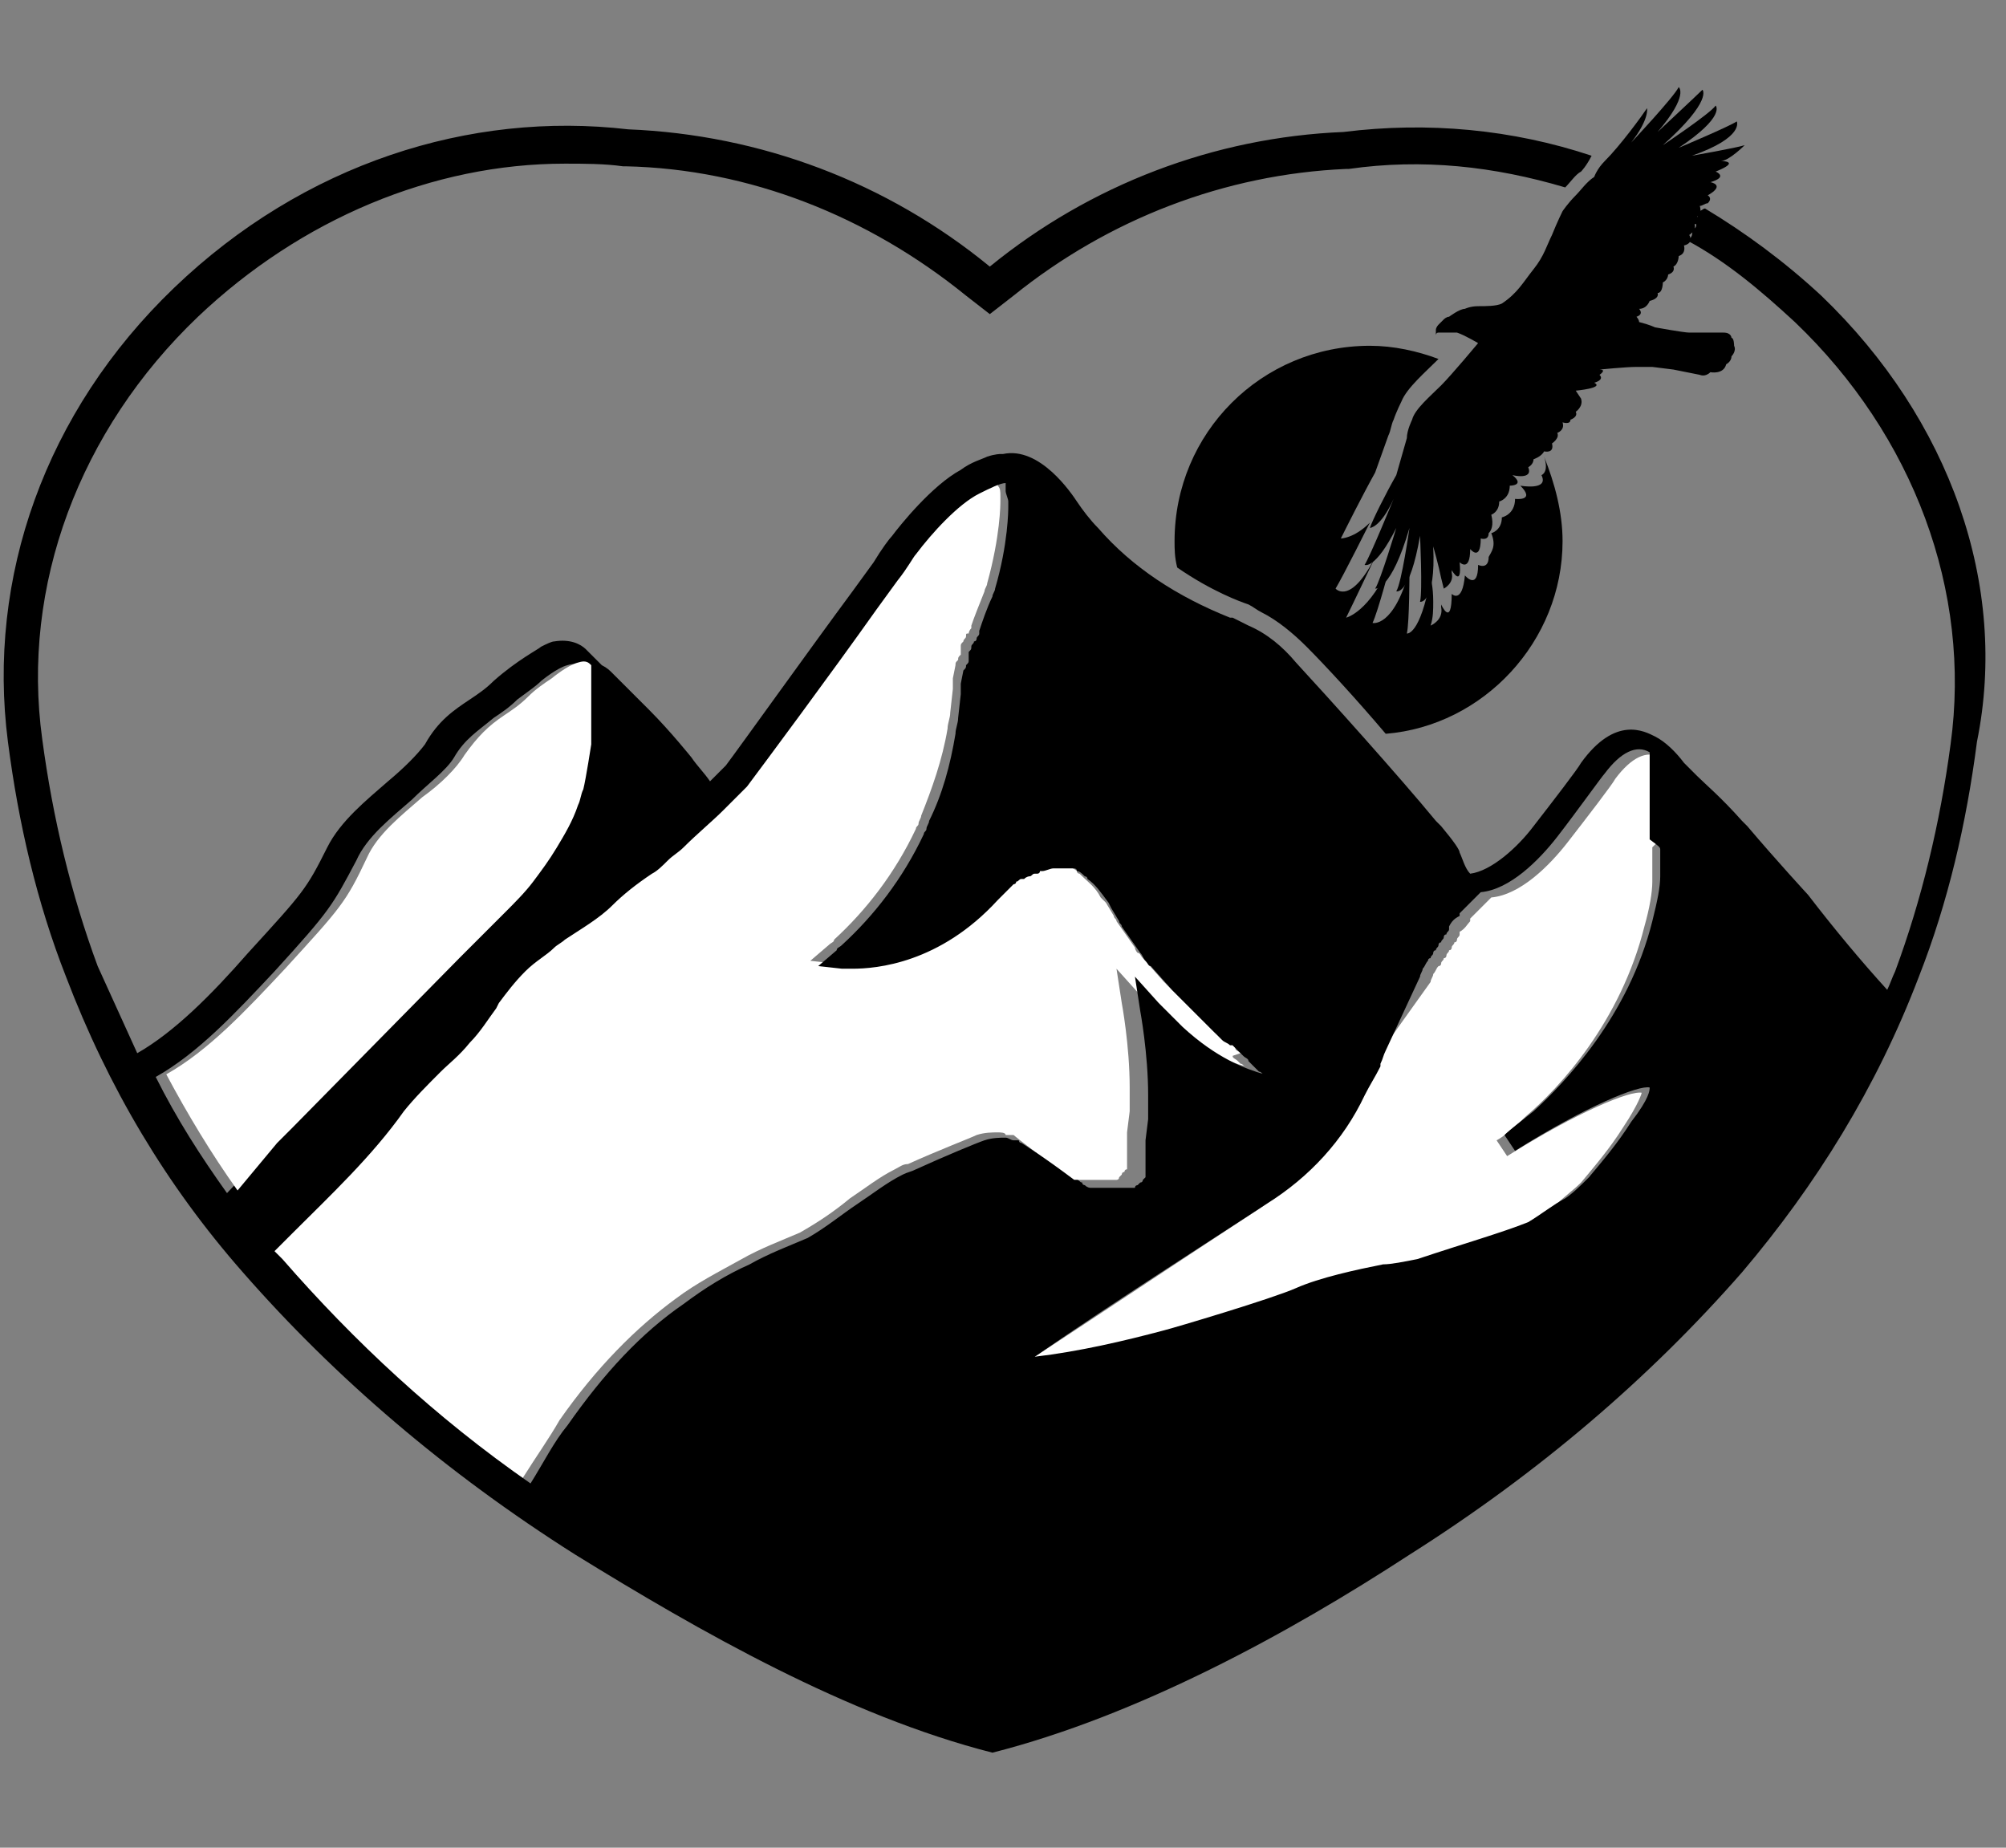 <?xml version="1.0" encoding="utf-8"?>
<!-- Generator: Adobe Illustrator 26.0.1, SVG Export Plug-In . SVG Version: 6.00 Build 0)  -->
<svg version="1.1" id="Livello_1" xmlns="http://www.w3.org/2000/svg" xmlns:xlink="http://www.w3.org/1999/xlink" x="0px" y="0px"
	 viewBox="0 0 76 70" style="enable-background:new 0 0 76 70;" xml:space="preserve">
<rect x="0" y="0" width="76" height="70" fill="#808080" stroke="none"/>
<style type="text/css">
	.st0{fill:none;}
	.st1{fill:#FFFFFF;}
</style>
<g>
	<path class="st0" d="M63.6,9.6c0,0,0,0.3-0.2,0.4c0,0,0,0.3-0.2,0.4c0,0,0.1,0.3-0.2,0.3c0,0,0,0.2-0.2,0.3c0,0,0,0.4-0.2,0.4
		c0,0,0.1,0.3-0.3,0.3c0,0-0.1,0.3-0.4,0.3c0,0,0.2,0.2-0.1,0.3c0,0,0.1,0.1,0.1,0.2c0.3,0.1,0.6,0.2,0.6,0.2s1,0.1,1.3,0.2H65
		c0.3,0,0.3,0.2,0.3,0.2c0.1,0,0.1,0.3,0.1,0.3c0.1,0.2-0.1,0.4-0.1,0.4c0,0.2-0.2,0.3-0.2,0.3c-0.1,0.4-0.6,0.3-0.6,0.3
		c-0.1,0.2-0.4,0.1-0.4,0.1l-1-0.2L62.4,14c-0.2,0-0.4,0-0.6,0l0,0c-0.3,0.1-1.4,0.1-1.4,0.1c0.3,0.1,0,0.2,0,0.2
		c0.2,0.1-0.2,0.3-0.2,0.3c0.3,0.1-0.7,0.3-0.7,0.3l0.2,0.3c0.1,0.3-0.2,0.5-0.2,0.5c0,0.3-0.2,0.3-0.2,0.3c0,0.3-0.3,0.1-0.3,0.1
		c0.1,0.3-0.2,0.4-0.2,0.4c0.1,0.3-0.2,0.4-0.2,0.4c0.1,0.4-0.3,0.3-0.3,0.3c0,0.2-0.4,0.3-0.4,0.3c0.1,0.2-0.2,0.3-0.2,0.3
		c0.2,0.5-0.6,0.3-0.6,0.3c0.5,0.4-0.1,0.4-0.1,0.4c0,0.5-0.4,0.6-0.4,0.6c0,0.4-0.3,0.5-0.3,0.5c0.1,0.4,0,0.6-0.1,0.7
		c0,0.4-0.3,0.2-0.3,0.2c0,0.8-0.4,0.4-0.4,0.4c-0.1,0.9-0.4,0.5-0.4,0.5c0,1-0.3,0.3-0.3,0.3c0,0,0,0.1,0,0.1
		c0.1,0.4-0.3,0.6-0.3,0.6l-0.1-0.4c-0.1-0.6-0.3-1.2-0.3-1.2c0.2,2.1-0.5,2.1-0.5,2.1c0.1-0.3,0-2.5,0-2.5
		c-0.4,2.3-0.9,2.1-0.9,2.1c0.2-0.3,0.5-2.4,0.5-2.4c-0.7,2.4-1.3,2.3-1.3,2.3c0.2-0.3,0.8-2.3,0.8-2.3c-0.8,1.7-1.2,1.4-1.2,1.4
		c0.3-0.4,1.1-2.5,1.1-2.5C52.2,20,51.8,20,51.8,20c0.2-0.3,0.7-1.2,1-2l0.5-1.4c0-0.3,0.2-0.7,0.2-0.7c0.1-0.4,0.7-0.9,1.1-1.3
		c0.4-0.4,1.4-1.6,1.4-1.6s-0.5-0.3-0.8-0.4c-0.1,0-0.3,0-0.3,0l-0.3,0c0,0,0,0-0.1,0c-0.1,0-0.1,0.1-0.1,0.1c0,0,0-0.1,0-0.2
		c0-0.1,0.1-0.2,0.1-0.2c0.1-0.1,0.2-0.2,0.2-0.2c0,0,0.1-0.1,0.2-0.1l0,0c0,0,0.4-0.2,0.6-0.3c0,0,0.3-0.1,0.5-0.1
		c0.2,0,0.6-0.1,0.9-0.1c0.6-0.4,0.8-0.8,1.2-1.3c0.4-0.5,0.5-0.9,0.7-1.3C59,8.4,59.2,8,59.2,8s0.2-0.3,0.5-0.6
		c-2.6-0.8-5.4-1.1-8.2-0.7l-0.1,0c-4.6,0.2-9,1.9-12.6,4.8l-0.9,0.7L37,11.5c-3.6-3-8.2-4.7-12.9-4.9l-0.1,0
		c-0.7-0.1-1.5-0.1-2.2-0.1c-5.1,0-10,2-13.9,5.8c-4.5,4.3-6.7,10.2-5.9,16c0.4,3,1.1,5.9,2.1,8.6C4.5,38,5,39.1,5.6,40.2
		c1.4-0.8,2.8-2.3,4.2-3.8c2-2.3,2.1-2.4,3-4c0.5-1,1.4-1.8,2.3-2.5c0.6-0.5,1.2-1,1.4-1.4c0.5-0.8,1.1-1.2,1.7-1.7
		c0.3-0.2,0.6-0.4,0.9-0.7c0.9-0.8,1.7-1.2,1.8-1.3c0.2-0.1,0.3-0.2,0.5-0.2l0,0v0c0.5-0.2,1,0.1,1.2,0.3c0.2,0.2,0.5,0.4,0.6,0.6
		c0.1,0.1,0.3,0.3,0.4,0.3c0.2,0.2,0.6,0.6,1.2,1.2l0.2,0.2c0.8,0.9,1.6,1.8,1.6,1.8l0,0c0.2,0.3,0.4,0.6,0.7,0.9
		c0.2-0.2,0.4-0.5,0.6-0.6l0,0c0.6-0.8,3.2-4.3,4.8-6.6l0.8-1.1c0.4-0.5,0.6-0.9,0.7-1c0.3-0.4,1.5-1.9,2.6-2.5
		c0.5-0.2,0.8-0.4,1-0.5l0,0l0,0c0.3-0.1,0.4-0.1,0.5-0.1l0.1,0c1.4-0.3,2.6,1.5,2.8,1.8c0.3,0.3,0.5,0.7,0.8,1c1.3,1.4,3,2.6,5,3.4
		l0.1,0c0.2,0.1,0.4,0.2,0.6,0.3c0.6,0.4,1.2,0.8,1.8,1.4c1.1,1.2,3.9,4.2,5.3,6l0,0c0.1,0.1,0.1,0.1,0.2,0.2c0.5,0.6,0.6,0.9,0.7,1
		c0.1,0.2,0.2,0.6,0.4,0.8c0.8-0.1,1.7-1,2.4-1.8c0.7-0.9,1.7-2.2,1.8-2.4l0,0c1.3-1.8,2.4-1.2,2.8-1c0.4,0.2,0.8,0.6,1.1,1
		c0.2,0.2,0.3,0.4,0.5,0.5c0.3,0.2,0.9,0.8,1.7,1.7l0.2,0.2c1.1,1.2,2.3,2.5,2.3,2.6l0,0c1,1.3,2,2.5,3,3.6c0.1-0.2,0.2-0.5,0.3-0.7
		c1-2.7,1.7-5.6,2.1-8.6c0.8-5.8-1.4-11.7-5.9-16c-1.3-1.2-2.7-2.3-4.1-3.1c0,0,0,0,0,0C63.9,9.2,64,9.5,63.6,9.6z M52.7,28.2
		c-1.2-1.3-2.4-2.6-3-3.3c-0.5-0.5-1-1-1.7-1.3c-0.2-0.1-0.3-0.2-0.5-0.3c-0.4-0.2-1.5-0.6-2.7-1.4c0-0.3-0.1-0.6-0.1-1
		c0-4.1,3.3-7.4,7.4-7.4c0.9,0,1.8,0.2,2.6,0.5c0,0,0,0,0,0c-0.5,0.5-1.2,1.1-1.4,1.6c0,0-0.2,0.3-0.3,0.7c-0.1,0.2-0.1,0.4-0.2,0.6
		l-0.5,1.4c-0.5,0.9-1.1,2.1-1.3,2.5c0,0,0.5,0,1.1-0.6c0,0-1,2-1.3,2.5c0,0,0.6,0.7,1.6-1.4c0,0-0.9,2.1-1.2,2.5
		c0,0,0.9-0.3,1.7-2.1c0,0-0.4,1.9-0.7,2.3c0,0,0.7,0.1,1.4-2c0,0,0,2-0.1,2.4c0,0,0.5,0,0.9-2.1c0,0,0.1,0.2,0.1,0.9
		c0,0.3,0,0.6-0.1,0.9c0,0,0.5-0.2,0.4-0.7c0,0,0-0.1,0-0.1c0,0,0.4,0.9,0.4-0.4c0,0,0.4,0.5,0.5-0.7c0,0,0.5,0.6,0.5-0.4
		c0,0,0.3,0.2,0.4-0.3c0.1-0.2,0.2-0.4,0.1-0.9c0,0,0.4-0.1,0.4-0.6c0,0,0.5-0.1,0.5-0.7c0,0,0.8,0,0.2-0.5c0,0,1,0.3,0.8-0.4
		c0,0,0.3-0.1,0.2-0.3c0.5,1,0.7,2,0.7,3.2C59.4,24.7,56.4,27.9,52.7,28.2z"/>
	<path class="st1" d="M62.9,31.7c0,0,0-0.1,0-0.1c0-0.1,0-0.1,0-0.2c0,0,0-0.1,0-0.1c0-0.1,0-0.1,0-0.2c0,0,0-0.1,0-0.1
		c0-0.1,0-0.1,0-0.2c0,0,0-0.1,0-0.1c0-0.1,0-0.1,0-0.2c0,0,0-0.1,0-0.1c0-0.1,0-0.1,0-0.2c0,0,0-0.1,0-0.1c0-0.1,0-0.1,0-0.2
		c0,0,0-0.1,0-0.1c0,0,0-0.1,0-0.1c0,0,0-0.1,0-0.1c0,0,0-0.1,0-0.1c0,0,0-0.1,0-0.1c0,0,0-0.1,0-0.1c0,0,0-0.1,0-0.1
		c0,0,0-0.1,0-0.1c0,0,0-0.1,0-0.1c0,0,0-0.1,0-0.1c0,0,0,0,0-0.1c0,0,0,0,0-0.1c-0.5-0.3-1.1,0-1.7,0.8c-0.1,0.2-1.1,1.5-1.8,2.4
		c-0.7,0.9-1.8,2-2.9,2.1c0,0,0,0,0,0c0,0,0,0,0,0c-0.1,0.1-0.1,0.1-0.2,0.2c0,0,0,0,0,0c0,0-0.1,0.1-0.1,0.1c0,0,0,0,0,0
		c0,0-0.1,0.1-0.1,0.1c0,0,0,0-0.1,0.1c0,0-0.1,0.1-0.1,0.1c0,0,0,0-0.1,0.1c0,0-0.1,0.1-0.1,0.1c0,0,0,0,0,0.1
		c-0.1,0.1-0.2,0.3-0.4,0.4c0,0,0,0,0,0.1c0,0.1-0.1,0.1-0.1,0.2c0,0,0,0.1-0.1,0.1c0,0.1-0.1,0.1-0.1,0.2c0,0,0,0.1-0.1,0.1
		c0,0.1-0.1,0.1-0.1,0.2c0,0,0,0.1-0.1,0.1c0,0.1-0.1,0.1-0.1,0.2c0,0,0,0.1-0.1,0.1c-0.1,0.1-0.1,0.2-0.2,0.3
		c0,0.1-0.1,0.2-0.1,0.3c0,0,0,0,0,0L52.2,40c-0.1,0.2-0.1,0.3-0.2,0.5l0,0.1c-0.2,0.4-0.4,0.8-0.6,1.1c-0.8,1.6-2.1,3-3.7,4.1
		c-2.6,1.7-5.6,3.7-8.8,5.8c1.7-0.3,3.4-0.6,4.9-1c0.4-0.1,4.1-1.2,5-1.6c1-0.4,2.3-0.8,3.3-0.9c0.4-0.1,0.9-0.1,1.3-0.2
		c1.8-0.5,3.2-1,4.2-1.4c0.5-0.3,1-0.6,1.4-0.9c0.3-0.3,0.6-0.5,0.9-0.8c0.5-0.6,1.1-1.3,1.6-2.1c0.6-0.9,0.7-1.3,0.7-1.3
		c-0.4-0.1-2.4,0.7-5.1,2.4l-0.4-0.6c0.2-0.1,0.6-0.4,1.1-0.9c1.3-1.1,3.6-3.6,4.5-7.2c0.2-0.7,0.3-1.3,0.3-1.7c0-0.1,0-0.1,0-0.2
		l0,0l0,0c0,0,0-0.1,0-0.2c0-0.1,0-0.1,0-0.2c0,0,0,0,0-0.1c0-0.1,0-0.1,0-0.2c0,0,0-0.1,0-0.1c0-0.1,0-0.1,0-0.2c0,0,0-0.1,0-0.1
		C62.9,31.8,62.9,31.8,62.9,31.7z"/>
	<path class="st1" d="M40,44.3C40,44.3,40.1,44.3,40,44.3l0.1,0.1c0.1,0,0.1,0.1,0.2,0.1c0,0,0.1,0,0.1,0.1c0.1,0,0.1,0,0.2,0.1
		c0,0,0.1,0,0.1,0c0,0,0.1,0,0.1,0c0,0,0.1,0,0.1,0c0,0,0.1,0,0.1,0c0,0,0.1,0,0.1,0c0,0,0.1,0,0.1,0c0,0,0.1,0,0.1,0
		c0,0,0.1,0,0.1,0c0,0,0.1,0,0.1,0c0,0,0.1,0,0.1,0c0,0,0.1,0,0.1,0c0,0,0.1,0,0.1,0c0,0,0.1,0,0.1,0c0,0,0.1,0,0.1,0l0.1,0
		c0,0,0,0,0.1,0l0,0c0,0,0.1,0,0.1,0l0,0c0,0,0.1,0,0.1-0.1l0,0c0,0,0.1-0.1,0.1-0.1l0,0c0,0,0-0.1,0.1-0.1l0,0c0,0,0-0.1,0.1-0.1
		l0-0.1c0,0,0-0.1,0-0.1l0-0.1c0,0,0-0.1,0-0.1l0-0.1c0,0,0-0.1,0-0.1c0,0,0-0.1,0-0.1c0,0,0-0.1,0-0.1l0-0.1c0,0,0-0.1,0-0.1l0-0.1
		c0,0,0-0.1,0-0.1l0-0.1c0,0,0-0.1,0-0.1l0.1-0.8l0-0.7c0-0.1,0-0.2,0-0.2c0-1.6-0.3-3.2-0.3-3.2l-0.2-1.3l0.9,1
		c0.1,0.1,0.2,0.2,0.3,0.3c0,0,0.1,0.1,0.1,0.1c0.1,0.1,0.1,0.1,0.2,0.2c0.1,0.1,0.1,0.1,0.2,0.2c0,0,0.1,0.1,0.1,0.1
		c1.3,1.1,2.3,1.6,3.1,1.8c-0.1,0-0.1-0.1-0.2-0.1l-0.1-0.1c-0.1-0.1-0.2-0.1-0.2-0.2L47,39.9c-0.1-0.1-0.2-0.1-0.2-0.2l-0.1-0.1
		c-0.1-0.1-0.2-0.2-0.3-0.3l-0.1,0c-0.1-0.1-0.2-0.1-0.3-0.2L45.9,39c-0.1-0.1-0.1-0.1-0.2-0.2l-0.1-0.1c-0.1-0.1-0.1-0.1-0.2-0.2
		l-0.1-0.1c-0.1-0.1-0.1-0.1-0.2-0.2l-0.1-0.1c-0.1-0.1-0.1-0.1-0.2-0.2l-0.1-0.1c-0.1-0.1-0.2-0.2-0.3-0.3l-0.1-0.1
		c-0.1-0.1-0.1-0.1-0.2-0.2l-0.8-0.9c-0.1-0.1-0.1-0.2-0.2-0.2C43.1,36.1,43,36,43,35.9l-0.7-1c0-0.1-0.1-0.1-0.1-0.2l0,0l-0.3-0.5
		l0,0L41.7,34c-0.2-0.4-0.5-0.6-0.8-0.9v0l0,0l0,0c0,0-0.1,0-0.1-0.1l0,0c-0.1-0.1-0.2-0.1-0.3-0.2l0,0c-0.1,0-0.1,0-0.1-0.1l-0.1,0
		c0,0-0.1,0-0.1,0l0,0c-0.1,0-0.1,0-0.2,0l0,0c0,0-0.1,0-0.1,0l-0.1,0c0,0-0.1,0-0.1,0l-0.1,0c-0.1,0-0.3,0-0.4,0.1l-0.1,0
		c0,0-0.1,0-0.1,0.1l-0.1,0c-0.1,0-0.1,0.1-0.2,0.1l0,0c-0.1,0.1-0.2,0.1-0.2,0.1l-0.1,0c-0.1,0-0.1,0.1-0.2,0.1c0,0-0.1,0-0.1,0.1
		c-0.1,0-0.1,0.1-0.2,0.2l-0.1,0.1c-0.1,0.1-0.2,0.2-0.3,0.3c-2.1,2.4-4.5,2.6-5.5,2.6c-0.1,0-0.2,0-0.3,0c0,0-0.1,0-0.1,0l-0.9-0.1
		l0.7-0.6c0.1-0.1,0.2-0.1,0.2-0.2c1.2-1.1,2.3-2.5,3.1-4.2c0-0.1,0.1-0.1,0.1-0.2l0,0l0,0c0,0,0,0,0,0c0,0,0,0,0,0
		c0-0.1,0.1-0.2,0.1-0.3c0.4-1,0.8-2.1,1-3.3c0-0.2,0.1-0.4,0.1-0.6l0.1-0.9c0-0.1,0-0.1,0-0.2c0-0.1,0-0.2,0-0.2l0.1-0.5
		c0-0.1,0-0.1,0.1-0.2l0,0c0-0.1,0-0.1,0.1-0.2l0-0.1c0,0,0-0.1,0-0.1l0-0.1c0-0.1,0-0.1,0.1-0.2l0,0c0-0.1,0.1-0.1,0.1-0.2l0,0
		c0-0.1,0-0.1,0.1-0.1c0,0,0-0.1,0.1-0.2c0,0,0-0.1,0-0.1c0,0,0,0,0,0c0.1-0.3,0.3-0.8,0.5-1.3c0,0,0,0,0,0c0-0.1,0.1-0.2,0.1-0.3
		c0.5-1.8,0.5-3,0.5-3.1c0-0.1,0-0.2,0-0.2c0,0,0,0,0,0c0-0.2,0-0.3-0.1-0.4c0,0,0,0,0,0c0-0.1,0-0.1,0-0.2c0,0,0,0,0,0
		c0,0,0,0,0-0.1c-0.2,0.1-0.5,0.2-1,0.4c-0.8,0.4-1.7,1.4-2.4,2.3c-0.1,0.1-0.3,0.5-0.7,1l-0.8,1.1c-1.7,2.4-4.2,5.9-4.9,6.7l0,0h0
		l0,0c-0.2,0.2-0.4,0.5-0.7,0.7l0,0l-0.2,0.2c-0.5,0.5-1,1-1.5,1.4c-0.2,0.2-0.4,0.4-0.6,0.5c-0.2,0.2-0.4,0.4-0.6,0.5l0,0
		c-0.6,0.4-1.1,0.8-1.5,1.2c-0.5,0.5-1.2,0.9-1.8,1.3c-0.1,0.1-0.3,0.2-0.4,0.3c-0.4,0.2-0.8,0.5-1.1,0.9c-0.4,0.4-0.7,0.8-1,1.2
		l-0.1,0.2c-0.3,0.4-0.6,0.9-1,1.3c-0.4,0.4-0.8,0.8-1.1,1.1c-0.6,0.5-1,1-1.4,1.5c-1.2,1.6-2.8,3.2-4.2,4.6
		c-0.2,0.2-0.5,0.5-0.7,0.7c0.1,0.1,0.2,0.2,0.3,0.3c2.7,3.1,5.8,6,9.4,8.5c0.5-0.8,1-1.5,1.4-2.2c1.4-2,2.9-3.5,4.4-4.6
		c0.8-0.6,1.6-1,2.5-1.5c0.7-0.4,1.5-0.7,2.2-1c0.7-0.4,1.3-0.8,1.9-1.3c0.6-0.4,1.1-0.8,1.7-1.1c0.2-0.1,0.3-0.2,0.5-0.2
		c1.1-0.5,2.4-1,2.6-1.1l0,0c0.3-0.1,0.6-0.1,0.8-0.1c0.1,0,0.3,0,0.3,0.1l0,0c0,0,0.1,0,0.1,0l0,0c0,0,0.1,0,0.1,0l0,0
		c0,0,0.1,0,0.1,0l0,0c0,0,0,0,0,0C39,43.5,39.5,43.8,40,44.3L40,44.3z"/>
	<path d="M69,11.2c-1.4-1.3-2.9-2.4-4.4-3.3c-0.1,0-0.1,0.1-0.3,0.1c0,0,0.1,0.2-0.1,0.4c0,0,0.2,0.2-0.1,0.3c0,0,0.1,0.3-0.2,0.4
		c1.5,0.8,2.8,1.9,4.1,3.1c4.5,4.3,6.7,10.2,5.9,16c-0.4,3-1.1,5.9-2.1,8.6c-0.1,0.2-0.2,0.5-0.3,0.7c-1-1.1-2-2.3-3-3.6l0,0
		c0,0-1.2-1.3-2.3-2.6l-0.2-0.2c-0.8-0.9-1.4-1.4-1.7-1.7c-0.1-0.1-0.3-0.3-0.5-0.5c-0.3-0.4-0.7-0.8-1.1-1c-0.4-0.2-1.5-0.8-2.8,1
		l0,0c-0.1,0.2-1.1,1.5-1.8,2.4c-0.6,0.8-1.6,1.7-2.4,1.8c-0.2-0.2-0.3-0.6-0.4-0.8c0-0.1-0.2-0.4-0.7-1c-0.1-0.1-0.1-0.1-0.2-0.2
		l0,0c-1.4-1.7-4.1-4.7-5.3-6c-0.5-0.6-1.1-1.1-1.8-1.4c-0.2-0.1-0.4-0.2-0.6-0.3l-0.1,0c-2-0.8-3.7-1.9-5-3.4
		c-0.3-0.3-0.6-0.7-0.8-1c-0.2-0.3-1.4-2.1-2.8-1.8l-0.1,0c0,0-0.2,0-0.5,0.1l0,0l0,0c-0.2,0.1-0.6,0.2-1,0.5
		c-1.1,0.6-2.3,2.1-2.6,2.5c-0.1,0.1-0.4,0.5-0.7,1l-0.8,1.1c-1.7,2.3-4.2,5.8-4.8,6.6l0,0c-0.2,0.2-0.4,0.4-0.6,0.6
		c-0.2-0.3-0.5-0.6-0.7-0.9l0,0c0,0-0.8-1-1.6-1.8l-0.2-0.2c-0.6-0.6-1-1-1.2-1.2c-0.1-0.1-0.2-0.2-0.4-0.3
		c-0.2-0.2-0.4-0.4-0.6-0.6c-0.2-0.2-0.6-0.4-1.2-0.3v0l0,0c-0.1,0-0.3,0.1-0.5,0.2c-0.1,0.1-0.9,0.5-1.8,1.3
		c-0.3,0.3-0.6,0.5-0.9,0.7c-0.6,0.4-1.2,0.8-1.7,1.7c-0.3,0.4-0.8,0.9-1.4,1.4c-0.8,0.7-1.8,1.5-2.3,2.5c-0.8,1.6-0.9,1.7-3,4
		c-1.4,1.6-2.8,3-4.2,3.8c-0.5-1.1-1-2.2-1.5-3.3c-1-2.7-1.7-5.6-2.1-8.6c-0.8-5.8,1.4-11.7,5.9-16c3.9-3.7,8.9-5.8,13.9-5.8
		c0.7,0,1.5,0,2.2,0.1l0.1,0c4.7,0.1,9.2,1.9,12.9,4.9l0.9,0.7l0.9-0.7c3.6-2.9,8-4.6,12.6-4.8l0.1,0c2.8-0.4,5.5-0.1,8.2,0.7
		c0.2-0.2,0.4-0.5,0.6-0.6c0,0,0.2-0.2,0.4-0.6c-3-1-6.2-1.3-9.4-0.9c-4.9,0.2-9.6,2-13.4,5.1c-3.9-3.2-8.7-5-13.7-5.2
		c-6-0.7-12.3,1.3-17.2,6c-4.9,4.7-7.1,11-6.3,17.2c0.4,3.1,1.1,6.1,2.2,8.9c1.6,4.2,3.8,7.9,6.7,11.2c3.5,4,7.7,7.6,12.6,10.7
		c4.7,2.9,10.3,6.1,15.8,7.5c5.5-1.4,11.2-4.5,15.8-7.5c4.9-3.1,9.1-6.7,12.6-10.7c2.8-3.3,5.1-7,6.7-11.2c1.1-2.8,1.8-5.8,2.2-8.9
		C76.1,22.2,73.9,15.9,69,11.2z M8.6,45.2c-1-1.4-1.9-2.8-2.7-4.4c1.6-0.9,3-2.4,4.5-4c2.1-2.3,2.2-2.5,3.1-4.2
		c0.4-0.9,1.3-1.6,2.1-2.3c0.6-0.6,1.3-1.1,1.6-1.6c0.4-0.7,0.9-1,1.5-1.5c0.3-0.2,0.6-0.4,0.9-0.7c0.4-0.3,0.7-0.5,0.9-0.7l0,0
		c0,0,0.6-0.5,1-0.6c0.3-0.1,0.4,0,0.5,0.1c0,0,0,0,0,0c0,0,0,0,0,0c0,0,0,0,0,0.1c0,0,0,0,0,0c0,0,0,0,0,0.1c0,0,0,0,0,0
		c0,0,0,0,0,0.1c0,0,0,0,0,0.1c0,0,0,0.1,0,0.1c0,0,0,0,0,0.1c0,0,0,0.1,0,0.1c0,0,0,0,0,0.1c0,0,0,0.1,0,0.1c0,0,0,0,0,0.1
		c0,0,0,0.1,0,0.1c0,0,0,0.1,0,0.1c0,0,0,0.1,0,0.1c0,0,0,0.1,0,0.1c0,0,0,0.1,0,0.1c0,0,0,0.1,0,0.1c0,0,0,0.1,0,0.1
		c0,0,0,0.1,0,0.1c0,0,0,0.1,0,0.1c0,0,0,0.1,0,0.1c0,0,0,0.1,0,0.1c0,0,0,0.1,0,0.1c0,0,0,0.1,0,0.1c0,0,0,0.1,0,0.1
		c0,0,0,0.1,0,0.1c0,0,0,0.1,0,0.1c0,0.1,0,0.2,0,0.3c0,0,0,0.1,0,0.1c0,0-0.2,1.4-0.3,1.7c-0.1,0.2-0.1,0.4-0.2,0.6
		c-0.2,0.5-0.5,1.1-0.8,1.6c-0.3,0.4-0.6,0.9-0.9,1.3c-0.3,0.4-0.7,0.8-1.1,1.2l0,0l0,0c0,0,0,0-0.1,0.1l-1,1l-0.6,0.6L11,42.7l0,0
		l-0.6,0.6l0,0L8.6,45.2z M38.7,43.3L38.7,43.3c-0.1,0-0.1-0.1-0.1-0.1l0,0c0,0-0.1,0-0.1,0l0,0c0,0-0.1,0-0.1,0l0,0
		c-0.1,0-0.2-0.1-0.3-0.1c-0.2,0-0.5,0-0.8,0.1l0,0c-0.3,0.1-1.5,0.6-2.6,1.1c-0.2,0.1-0.3,0.1-0.5,0.2c-0.6,0.3-1.1,0.7-1.7,1.1
		c-0.6,0.4-1.2,0.9-1.9,1.3c-0.7,0.3-1.5,0.6-2.2,1c-0.9,0.4-1.7,0.9-2.5,1.5c-1.6,1.1-3,2.6-4.4,4.6c-0.5,0.6-0.9,1.4-1.4,2.2
		c-3.6-2.5-6.7-5.4-9.4-8.5c-0.1-0.1-0.2-0.2-0.3-0.3c0.2-0.2,0.5-0.5,0.7-0.7c1.4-1.4,3-2.9,4.2-4.6c0.4-0.5,0.9-1,1.4-1.5
		c0.3-0.3,0.7-0.6,1.1-1.1c0.4-0.4,0.7-0.9,1-1.3l0.1-0.2c0.3-0.4,0.6-0.8,1-1.2c0.4-0.4,0.8-0.6,1.1-0.9c0.1-0.1,0.3-0.2,0.4-0.3
		c0.6-0.4,1.3-0.8,1.8-1.3c0.4-0.4,0.9-0.8,1.5-1.2l0,0c0.2-0.1,0.4-0.3,0.6-0.5c0.2-0.2,0.4-0.3,0.6-0.5c0.5-0.5,1.1-1,1.5-1.4
		l0.2-0.2l0,0c0.3-0.3,0.5-0.5,0.7-0.7l0,0h0l0,0c0.6-0.8,3.2-4.3,4.9-6.7l0.8-1.1c0.4-0.5,0.6-0.9,0.7-1c0.6-0.8,1.6-1.9,2.4-2.3
		c0.4-0.2,0.8-0.4,1-0.4c0,0,0,0,0,0.1c0,0,0,0,0,0c0,0.1,0,0.1,0,0.2c0,0,0,0,0,0c0,0.1,0.1,0.3,0.1,0.4c0,0,0,0,0,0
		c0,0.1,0,0.2,0,0.2c0,0.1,0,1.4-0.5,3.1c0,0.1-0.1,0.2-0.1,0.3c0,0,0,0,0,0c-0.2,0.4-0.4,1-0.5,1.3c0,0,0,0,0,0c0,0,0,0.1,0,0.1
		c0,0.1-0.1,0.1-0.1,0.2c0,0,0,0.1-0.1,0.1l0,0c0,0.1-0.1,0.1-0.1,0.2l0,0c0,0.1,0,0.1-0.1,0.2l0,0.1c0,0,0,0.1,0,0.1l0,0.1
		c0,0.1,0,0.1-0.1,0.2l0,0c0,0.1,0,0.1-0.1,0.2l-0.1,0.5c0,0.1,0,0.1,0,0.2c0,0.1,0,0.1,0,0.2l-0.1,0.9c0,0.2-0.1,0.4-0.1,0.6
		c-0.2,1.2-0.5,2.3-1,3.3c0,0.1-0.1,0.2-0.1,0.3c0,0,0,0,0,0c0,0,0,0,0,0l0,0l0,0c0,0.1-0.1,0.1-0.1,0.2c-0.8,1.7-1.9,3.1-3.1,4.2
		c-0.1,0.1-0.2,0.1-0.2,0.2l-0.7,0.6l0.9,0.1c0,0,0,0,0.1,0c0.1,0,0.2,0,0.3,0c0.9,0,3.3-0.2,5.5-2.6c0.1-0.1,0.2-0.2,0.3-0.3
		l0.1-0.1c0.1-0.1,0.1-0.1,0.2-0.2c0,0,0.1,0,0.1-0.1c0.1,0,0.1-0.1,0.2-0.1l0.1,0c0.1-0.1,0.2-0.1,0.2-0.1l0,0
		c0.1,0,0.1-0.1,0.2-0.1l0.1,0c0,0,0.1,0,0.1-0.1l0.1,0c0.1,0,0.3-0.1,0.4-0.1l0.1,0c0,0,0.1,0,0.1,0l0.1,0c0,0,0.1,0,0.1,0l0,0
		c0.1,0,0.1,0,0.2,0l0,0c0,0,0.1,0,0.1,0l0.1,0c0,0,0.1,0,0.1,0.1l0,0c0.1,0,0.2,0.1,0.3,0.2l0,0c0,0,0.1,0,0.1,0.1l0,0l0,0v0
		c0.3,0.2,0.5,0.5,0.8,0.9l0.1,0.2l0,0l0.3,0.5l0,0c0,0.1,0.1,0.1,0.1,0.2l0.7,1c0.1,0.1,0.1,0.2,0.2,0.3c0.1,0.1,0.1,0.2,0.2,0.2
		l0.8,0.9c0.1,0.1,0.1,0.1,0.2,0.2l0.1,0.1c0.1,0.1,0.2,0.2,0.3,0.3l0.1,0.1c0.1,0.1,0.1,0.1,0.2,0.2l0.1,0.1
		c0.1,0.1,0.1,0.1,0.2,0.2l0.1,0.1c0.1,0.1,0.1,0.1,0.2,0.2l0.1,0.1c0.1,0.1,0.1,0.1,0.2,0.2l0.1,0.1c0.1,0.1,0.2,0.1,0.3,0.2l0.1,0
		c0.1,0.1,0.2,0.2,0.3,0.3l0.1,0.1c0.1,0.1,0.2,0.1,0.2,0.2l0.1,0.1c0.1,0.1,0.1,0.1,0.2,0.2l0.1,0.1c0.1,0,0.1,0.1,0.2,0.1
		c-0.7-0.2-1.8-0.6-3.1-1.8c0,0-0.1-0.1-0.1-0.1c-0.1-0.1-0.1-0.1-0.2-0.2c-0.1-0.1-0.1-0.1-0.2-0.2c0,0-0.1-0.1-0.1-0.1
		c-0.1-0.1-0.2-0.2-0.3-0.3l-0.9-1l0.2,1.3c0,0,0.3,1.6,0.3,3.2c0,0.1,0,0.2,0,0.2l0,0.7l-0.1,0.8c0,0,0,0.1,0,0.1l0,0.1
		c0,0,0,0.1,0,0.1l0,0.1c0,0,0,0.1,0,0.1l0,0.1c0,0,0,0.1,0,0.1c0,0,0,0.1,0,0.1c0,0,0,0.1,0,0.1l0,0.1c0,0,0,0.1,0,0.1l0,0.1
		c0,0,0,0.1,0,0.1l0,0.1c0,0,0,0-0.1,0.1l0,0c0,0,0,0.1-0.1,0.1l0,0c0,0-0.1,0.1-0.1,0.1l0,0c0,0-0.1,0-0.1,0.1l0,0c0,0,0,0-0.1,0
		l0,0c0,0,0,0-0.1,0l-0.1,0c0,0-0.1,0-0.1,0c0,0,0,0-0.1,0c0,0-0.1,0-0.1,0c0,0,0,0-0.1,0c0,0-0.1,0-0.1,0c0,0-0.1,0-0.1,0
		c0,0-0.1,0-0.1,0c0,0-0.1,0-0.1,0c0,0-0.1,0-0.1,0c0,0-0.1,0-0.1,0c0,0-0.1,0-0.1,0c0,0-0.1,0-0.1,0c0,0-0.1,0-0.1,0
		c0,0-0.1,0-0.1,0c0,0-0.1,0-0.2-0.1c0,0-0.1,0-0.1-0.1c-0.1,0-0.1-0.1-0.2-0.1l0,0c0,0-0.1,0-0.1,0l0,0
		C39.5,43.8,39,43.5,38.7,43.3C38.7,43.3,38.7,43.3,38.7,43.3z M62.9,32.2c0,0,0,0.1,0,0.1c0,0.1,0,0.1,0,0.2c0,0,0,0.1,0,0.1
		c0,0.1,0,0.2,0,0.2c0,0.2,0,0.2,0,0.2l0,0l0,0c0,0,0,0.1,0,0.2c0,0.4-0.1,0.9-0.3,1.7c-0.9,3.6-3.3,6.1-4.5,7.2
		c-0.5,0.4-0.9,0.7-1.1,0.9l0.4,0.6c2.7-1.7,4.7-2.5,5.1-2.4c0,0.1,0,0.4-0.7,1.3c-0.5,0.8-1.1,1.5-1.6,2.1
		c-0.3,0.3-0.6,0.6-0.9,0.8c-0.4,0.2-0.9,0.6-1.4,0.9c-1,0.4-2.4,0.8-4.2,1.4c-0.5,0.1-1,0.2-1.3,0.2c-1,0.2-2.4,0.5-3.3,0.9
		c-0.9,0.4-4.6,1.5-5,1.6c-1.5,0.4-3.2,0.8-4.9,1c3.2-2.2,6.2-4.1,8.8-5.8c1.6-1,2.9-2.4,3.7-4.1c0.2-0.4,0.4-0.7,0.6-1.1l0-0.1
		c0.1-0.2,0.1-0.3,0.2-0.5l1.3-2.8c0,0,0,0,0,0c0-0.1,0.1-0.2,0.1-0.3c0.1-0.1,0.1-0.2,0.2-0.3c0,0,0-0.1,0.1-0.1
		c0-0.1,0.1-0.1,0.1-0.2c0,0,0-0.1,0.1-0.1c0-0.1,0.1-0.1,0.1-0.2c0,0,0-0.1,0.1-0.1c0-0.1,0.1-0.1,0.1-0.2c0,0,0-0.1,0.1-0.1
		c0-0.1,0.1-0.1,0.1-0.2c0,0,0,0,0-0.1c0.1-0.2,0.2-0.3,0.4-0.4c0,0,0,0,0-0.1c0,0,0.1-0.1,0.1-0.1c0,0,0,0,0.1-0.1
		c0,0,0.1-0.1,0.1-0.1c0,0,0,0,0.1-0.1c0,0,0.1-0.1,0.1-0.1c0,0,0,0,0,0c0,0,0.1-0.1,0.1-0.1c0,0,0,0,0,0c0.1-0.1,0.2-0.2,0.2-0.2
		c0,0,0,0,0,0c0,0,0,0,0,0c1.1-0.1,2.2-1.2,2.9-2.1c0.7-0.9,1.7-2.3,1.8-2.4c0.6-0.8,1.2-1.1,1.7-0.8c0,0,0,0,0,0.1c0,0,0,0,0,0.1
		c0,0,0,0.1,0,0.1c0,0,0,0.1,0,0.1c0,0,0,0.1,0,0.1c0,0,0,0.1,0,0.1c0,0,0,0.1,0,0.1c0,0,0,0.1,0,0.1c0,0,0,0.1,0,0.1
		c0,0,0,0.1,0,0.1c0,0,0,0.1,0,0.1c0,0,0,0.1,0,0.1c0,0.1,0,0.1,0,0.2c0,0,0,0.1,0,0.1c0,0.1,0,0.1,0,0.2c0,0,0,0.1,0,0.1
		c0,0.1,0,0.1,0,0.2c0,0,0,0.1,0,0.1c0,0.1,0,0.1,0,0.2c0,0,0,0.1,0,0.1c0,0.1,0,0.1,0,0.2c0,0,0,0.1,0,0.1c0,0.1,0,0.1,0,0.2
		c0,0,0,0.1,0,0.1c0,0.1,0,0.1,0,0.2c0,0,0,0.1,0,0.1C62.9,32.1,62.9,32.1,62.9,32.2z"/>
	<path d="M58.4,18c0.3,0.6-0.8,0.4-0.8,0.4c0.6,0.6-0.2,0.5-0.2,0.5c0,0.6-0.5,0.7-0.5,0.7c0,0.5-0.4,0.6-0.4,0.6
		c0.2,0.5,0,0.7-0.1,0.9c0,0.5-0.4,0.3-0.4,0.3c0,1-0.5,0.4-0.5,0.4c-0.1,1.1-0.5,0.7-0.5,0.7c0,1.3-0.4,0.4-0.4,0.4
		c0,0,0,0.1,0,0.1c0.1,0.5-0.4,0.7-0.4,0.7c0.1-0.3,0.1-0.6,0.1-0.9c0-0.6-0.1-0.9-0.1-0.9c-0.4,2.2-0.9,2.1-0.9,2.1
		c0.1-0.4,0.1-2.4,0.1-2.4c-0.6,2.2-1.4,2-1.4,2c0.2-0.4,0.7-2.3,0.7-2.3c-0.8,1.9-1.7,2.1-1.7,2.1c0.2-0.4,1.2-2.5,1.2-2.5
		c-1,2.1-1.6,1.4-1.6,1.4c0.3-0.5,1.3-2.5,1.3-2.5c-0.6,0.6-1.1,0.6-1.1,0.6c0.2-0.4,0.8-1.6,1.3-2.5l0.5-1.4
		c0.1-0.2,0.1-0.4,0.2-0.6c0.1-0.3,0.3-0.7,0.3-0.7c0.2-0.5,0.9-1.1,1.4-1.6c0,0,0,0,0,0c-0.8-0.3-1.7-0.5-2.6-0.5
		c-4.1,0-7.4,3.3-7.4,7.4c0,0.3,0,0.6,0.1,1c1.3,0.9,2.4,1.3,2.7,1.4c0.2,0.1,0.3,0.2,0.5,0.3c0.6,0.3,1.2,0.8,1.7,1.3
		c0.7,0.7,1.9,2,3,3.3c3.7-0.3,6.7-3.5,6.7-7.3c0-1.1-0.3-2.2-0.7-3.2C58.7,17.9,58.4,18,58.4,18z"/>
	<path d="M59.7,7.4C59.4,7.7,59.2,8,59.2,8S59,8.4,58.8,8.9c-0.2,0.4-0.3,0.8-0.7,1.3c-0.4,0.5-0.6,0.9-1.2,1.3
		c-0.2,0.1-0.6,0.1-0.9,0.1c-0.3,0-0.5,0.1-0.5,0.1c-0.2,0-0.6,0.3-0.6,0.3l0,0c-0.1,0-0.2,0.1-0.2,0.1c0,0-0.1,0.1-0.2,0.2
		c0,0-0.1,0.1-0.1,0.2c0,0.1,0,0.2,0,0.2c0,0,0-0.1,0.1-0.1c0.1,0,0.1,0,0.1,0l0.3,0c0,0,0.1,0,0.3,0c0.3,0.1,0.8,0.4,0.8,0.4
		s-1,1.2-1.4,1.6c-0.4,0.4-1,0.9-1.1,1.3c0,0-0.2,0.4-0.2,0.7L52.9,18c-0.4,0.7-0.9,1.7-1,2c0,0,0.4,0,0.9-1.1c0,0-0.9,2.2-1.1,2.5
		c0,0,0.4,0.2,1.2-1.4c0,0-0.6,2-0.8,2.3c0,0,0.6,0.1,1.3-2.3c0,0-0.3,2.1-0.5,2.4c0,0,0.5,0.2,0.9-2.1c0,0,0.1,2.1,0,2.5
		c0,0,0.6,0.1,0.5-2.1c0,0,0.2,0.7,0.3,1.2l0.1,0.4c0,0,0.4-0.2,0.3-0.6c0,0,0-0.1,0-0.1c0,0,0.4,0.7,0.3-0.3c0,0,0.4,0.4,0.4-0.5
		c0,0,0.4,0.5,0.4-0.4c0,0,0.3,0.1,0.3-0.2c0.1-0.1,0.2-0.3,0.1-0.7c0,0,0.3-0.1,0.3-0.5c0,0,0.4-0.1,0.4-0.6c0,0,0.6,0,0.1-0.4
		c0,0,0.8,0.2,0.6-0.3c0,0,0.2-0.1,0.2-0.3c0,0,0.3-0.1,0.4-0.3c0,0,0.4,0.1,0.3-0.3c0,0,0.3-0.2,0.2-0.4c0,0,0.3-0.1,0.2-0.4
		c0,0,0.3,0.1,0.3-0.1c0,0,0.3-0.1,0.2-0.3c0,0,0.3-0.2,0.2-0.5l-0.2-0.3c0,0,1.1-0.1,0.7-0.3c0,0,0.4-0.1,0.2-0.3
		c0,0,0.3-0.2,0-0.2c0,0,1-0.1,1.4-0.1l0,0c0.2,0,0.4,0,0.6,0l0.8,0.1l1,0.2c0,0,0.2,0.1,0.4-0.1c0,0,0.5,0.1,0.6-0.3
		c0,0,0.2-0.1,0.2-0.3c0,0,0.2-0.2,0.1-0.4c0,0,0-0.3-0.1-0.3c0,0,0-0.2-0.3-0.2h-1.3c-0.2,0-1.3-0.2-1.3-0.2s-0.2-0.1-0.6-0.2
		c0-0.1-0.1-0.2-0.1-0.2c0.3-0.1,0.1-0.3,0.1-0.3c0.3,0,0.4-0.3,0.4-0.3c0.4-0.1,0.3-0.3,0.3-0.3c0.2,0,0.2-0.4,0.2-0.4
		c0.2-0.1,0.2-0.3,0.2-0.3c0.3-0.1,0.2-0.3,0.2-0.3c0.2-0.1,0.2-0.4,0.2-0.4c0.3-0.1,0.2-0.4,0.2-0.4c0.4-0.1,0.2-0.4,0.2-0.4
		c0,0,0,0,0,0c0.3-0.2,0.2-0.4,0.2-0.4c0.3-0.1,0.1-0.3,0.1-0.3c0.2-0.1,0.1-0.4,0.1-0.4c0.1,0,0.2-0.1,0.3-0.1c0.2-0.2,0-0.3,0-0.3
		c0.7-0.4,0.1-0.5,0.1-0.5C65.5,6.7,65,6.5,65,6.5c1-0.4,0.2-0.4,0.2-0.4c0.3,0,0.9-0.6,0.9-0.6c-0.3,0.1-2,0.4-2,0.4
		c2-0.7,1.7-1.3,1.7-1.3c-0.3,0.2-2.2,1-2.2,1C65.4,4.4,65,4,65,4c-0.2,0.3-2,1.5-2,1.5c1.9-1.7,1.5-2.1,1.5-2.1
		C64.3,3.6,62.8,5,62.8,5c1.2-1.4,0.8-1.7,0.8-1.7c-0.2,0.4-1.8,2.1-1.8,2.1c0.7-0.9,0.6-1.3,0.6-1.3c-0.2,0.3-1,1.4-1.6,2
		c-0.3,0.3-0.4,0.6-0.4,0.6C60.1,6.9,59.9,7.2,59.7,7.4z"/>
	<path class="st1" d="M10.5,43.3l0.6-0.6l0,0l6.3-6.4l0.6-0.6l1-1c0,0,0,0,0.1-0.1l0,0l0,0c0.4-0.4,0.8-0.8,1.1-1.2
		c0.3-0.4,0.6-0.8,0.9-1.3c0.3-0.5,0.6-1,0.8-1.6c0.1-0.2,0.1-0.4,0.2-0.6c0.1-0.4,0.3-1.7,0.3-1.7c0,0,0,0,0-0.1c0-0.1,0-0.2,0-0.3
		c0,0,0-0.1,0-0.1c0,0,0-0.1,0-0.1c0,0,0-0.1,0-0.1c0,0,0-0.1,0-0.1c0,0,0-0.1,0-0.1c0,0,0-0.1,0-0.1c0,0,0-0.1,0-0.1
		c0,0,0-0.1,0-0.1c0,0,0-0.1,0-0.1c0,0,0-0.1,0-0.1c0,0,0-0.1,0-0.1c0,0,0-0.1,0-0.1c0,0,0-0.1,0-0.1c0,0,0-0.1,0-0.1
		c0,0,0-0.1,0-0.1c0,0,0-0.1,0-0.1c0,0,0,0,0-0.1c0,0,0-0.1,0-0.1c0,0,0,0,0-0.1c0,0,0-0.1,0-0.1c0,0,0,0,0-0.1c0,0,0-0.1,0-0.1
		c0,0,0,0,0-0.1c0,0,0,0,0-0.1c0,0,0,0,0,0c0,0,0,0,0-0.1c0,0,0,0,0,0c0,0,0,0,0-0.1c0,0,0,0,0,0c0,0,0,0,0,0
		c-0.1-0.1-0.2-0.2-0.5-0.1c-0.4,0.1-1,0.6-1,0.6l0,0c-0.3,0.2-0.6,0.4-0.9,0.7c-0.3,0.3-0.6,0.5-0.9,0.7c-0.6,0.4-1,0.8-1.5,1.5
		c-0.3,0.5-0.9,1.1-1.6,1.6c-0.8,0.7-1.7,1.4-2.1,2.3c-0.8,1.7-1,1.9-3.1,4.2c-1.5,1.6-2.9,3.1-4.5,4c0.8,1.5,1.7,3,2.7,4.4
		L10.5,43.3L10.5,43.3z"/>
</g>
</svg>

